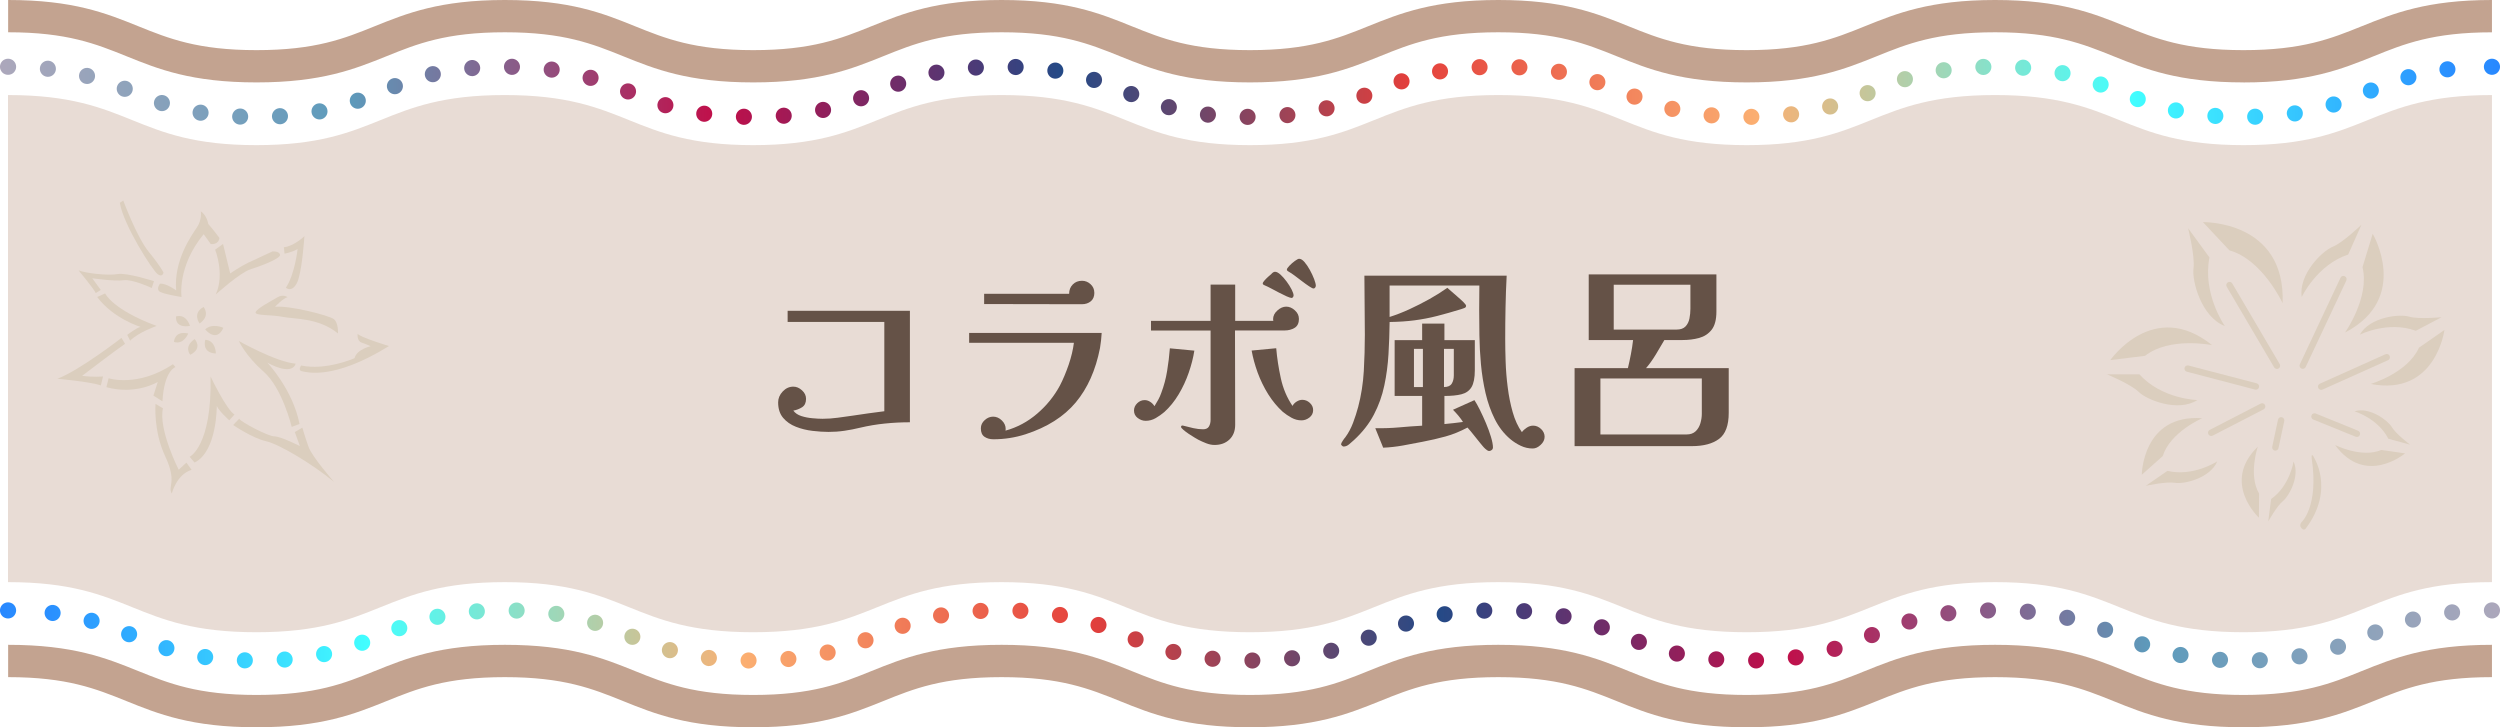 <?xml version="1.0" encoding="UTF-8"?>
<svg id="_レイヤー_2" data-name="レイヤー 2" xmlns="http://www.w3.org/2000/svg" xmlns:xlink="http://www.w3.org/1999/xlink" viewBox="0 0 550 160">
  <defs>
    <style>
      .cls-1 {
        fill: #c3a390;
      }

      .cls-2 {
        fill: #dbcebe;
      }

      .cls-3 {
        fill: url(#_新規グラデーションスウォッチ_4);
      }

      .cls-4 {
        fill: url(#_新規グラデーションスウォッチ_4-4);
      }

      .cls-5 {
        fill: url(#_新規グラデーションスウォッチ_4-2);
      }

      .cls-6 {
        fill: url(#_新規グラデーションスウォッチ_4-5);
      }

      .cls-7 {
        fill: url(#_新規グラデーションスウォッチ_4-6);
      }

      .cls-8 {
        fill: url(#_新規グラデーションスウォッチ_4-3);
      }

      .cls-9 {
        fill: #e8dcd5;
      }

      .cls-10 {
        fill: #655247;
      }
    </style>
    <linearGradient id="_新規グラデーションスウォッチ_4" data-name="新規グラデーションスウォッチ 4" x1="550" y1="134.29" x2="-1.32" y2="134.29" gradientUnits="userSpaceOnUse">
      <stop offset="0" stop-color="#aca7bb"/>
      <stop offset=".14" stop-color="#5c9bbc"/>
      <stop offset=".29" stop-color="#c10e49"/>
      <stop offset=".43" stop-color="#234a87"/>
      <stop offset=".57" stop-color="#e43f3b"/>
      <stop offset=".71" stop-color="#fbaf71"/>
      <stop offset=".86" stop-color="#42ffff"/>
      <stop offset="1" stop-color="#2887ff"/>
    </linearGradient>
    <linearGradient id="_新規グラデーションスウォッチ_4-2" data-name="新規グラデーションスウォッチ 4" x1="549.9" y1="139.81" x2="5.46" y2="139.81" xlink:href="#_新規グラデーションスウォッチ_4"/>
    <linearGradient id="_新規グラデーションスウォッチ_4-3" data-name="新規グラデーションスウォッチ 4" x1="551.24" y1="134.29" x2="0" y2="134.29" xlink:href="#_新規グラデーションスウォッチ_4"/>
    <linearGradient id="_新規グラデーションスウォッチ_4-4" data-name="新規グラデーションスウォッチ 4" x1="0" y1="14.69" x2="551.24" y2="14.69" xlink:href="#_新規グラデーションスウォッチ_4"/>
    <linearGradient id="_新規グラデーションスウォッチ_4-5" data-name="新規グラデーションスウォッチ 4" x1=".1" y1="20.2" x2="544.54" y2="20.2" xlink:href="#_新規グラデーションスウォッチ_4"/>
    <linearGradient id="_新規グラデーションスウォッチ_4-6" data-name="新規グラデーションスウォッチ 4" x1="-1.32" y1="14.69" x2="550" y2="14.69" xlink:href="#_新規グラデーションスウォッチ_4"/>
  </defs>
  <g id="_レイヤー_6" data-name="レイヤー 6">
    <g>
      <g>
        <path class="cls-9" d="M548.23,128.07c-27.33,0-27.33,11.02-54.65,11.02s-27.33-11.02-54.65-11.02-27.32,11.02-54.65,11.02-27.32-11.02-54.65-11.02-27.32,11.02-54.65,11.02-27.32-11.02-54.65-11.02-27.32,11.02-54.64,11.02-27.32-11.02-54.64-11.02-27.32,11.02-54.65,11.02-27.32-11.02-54.64-11.02V20.91c27.32,0,27.32,11.02,54.64,11.02s27.32-11.02,54.65-11.02,27.32,11.02,54.64,11.02,27.32-11.02,54.64-11.02,27.32,11.02,54.65,11.02,27.32-11.02,54.65-11.02,27.32,11.02,54.65,11.02,27.32-11.02,54.65-11.02,27.33,11.02,54.65,11.02,27.33-11.02,54.65-11.02v107.16Z"/>
        <g>
          <g>
            <path class="cls-1" d="M493.58,18.13c-14.34,0-21.61-2.93-28.64-5.77-6.7-2.7-13.03-5.26-26.02-5.26s-19.31,2.55-26.01,5.26c-7.03,2.83-14.29,5.77-28.63,5.77s-21.61-2.93-28.63-5.77c-6.7-2.7-13.03-5.26-26.02-5.26s-19.31,2.55-26.01,5.26c-7.03,2.83-14.29,5.77-28.63,5.77s-21.61-2.93-28.63-5.77c-6.7-2.7-13.03-5.26-26.01-5.26s-19.31,2.55-26.01,5.26c-7.03,2.83-14.29,5.77-28.63,5.77s-21.6-2.93-28.63-5.77c-6.7-2.7-13.03-5.26-26.01-5.26s-19.31,2.55-26.01,5.26c-7.03,2.83-14.29,5.77-28.63,5.77s-21.61-2.93-28.63-5.77c-6.7-2.7-13.03-5.26-26.01-5.26V0c14.34,0,21.61,2.93,28.63,5.77,6.7,2.7,13.03,5.26,26.01,5.26s19.31-2.55,26.01-5.26c7.03-2.83,14.29-5.77,28.63-5.77s21.6,2.93,28.63,5.77c6.7,2.7,13.03,5.26,26.01,5.26s19.31-2.55,26.01-5.26c7.03-2.83,14.29-5.77,28.63-5.77s21.61,2.93,28.63,5.77c6.7,2.7,13.03,5.26,26.01,5.26s19.31-2.55,26.01-5.26c7.03-2.83,14.29-5.77,28.63-5.77s21.61,2.93,28.63,5.77c6.7,2.7,13.03,5.26,26.01,5.26s19.31-2.55,26.01-5.26c7.03-2.83,14.29-5.77,28.63-5.77s21.61,2.93,28.64,5.77c6.7,2.7,13.03,5.26,26.02,5.26s19.32-2.55,26.02-5.26c7.03-2.83,14.29-5.77,28.64-5.77v7.11c-12.99,0-19.32,2.55-26.02,5.26-7.03,2.83-14.29,5.77-28.64,5.77Z"/>
            <path class="cls-1" d="M493.58,160c-14.34,0-21.61-2.93-28.64-5.77-6.7-2.7-13.03-5.26-26.02-5.26s-19.31,2.55-26.01,5.26c-7.03,2.83-14.29,5.77-28.63,5.77s-21.61-2.93-28.63-5.77c-6.7-2.7-13.03-5.26-26.02-5.26s-19.31,2.55-26.01,5.26c-7.03,2.83-14.29,5.77-28.63,5.77s-21.61-2.93-28.63-5.77c-6.7-2.7-13.03-5.26-26.01-5.26s-19.31,2.55-26.01,5.26c-7.03,2.83-14.29,5.77-28.63,5.77s-21.6-2.93-28.63-5.77c-6.7-2.7-13.03-5.26-26.01-5.26s-19.31,2.55-26.01,5.26c-7.03,2.83-14.29,5.77-28.63,5.77s-21.61-2.93-28.63-5.77c-6.7-2.7-13.03-5.26-26.01-5.26v-7.11c14.34,0,21.61,2.93,28.63,5.77,6.7,2.7,13.03,5.26,26.01,5.26s19.31-2.55,26.01-5.26c7.03-2.83,14.29-5.77,28.63-5.77s21.6,2.93,28.63,5.77c6.7,2.7,13.03,5.26,26.01,5.26s19.31-2.55,26.01-5.26c7.03-2.83,14.29-5.77,28.63-5.77s21.61,2.93,28.63,5.77c6.7,2.7,13.03,5.26,26.01,5.26s19.31-2.55,26.01-5.26c7.03-2.83,14.29-5.77,28.63-5.77s21.61,2.93,28.63,5.77c6.7,2.7,13.03,5.26,26.01,5.26s19.31-2.55,26.01-5.26c7.03-2.83,14.29-5.77,28.63-5.77s21.61,2.93,28.64,5.77c6.7,2.7,13.03,5.26,26.02,5.26s19.32-2.55,26.02-5.26c7.03-2.83,14.29-5.77,28.64-5.77v7.11c-12.99,0-19.32,2.55-26.02,5.26-7.03,2.83-14.29,5.77-28.64,5.77Z"/>
            <g>
              <g>
                <path class="cls-3" d="M548.23,136.07c-.12,0-.23-.02-.35-.04-.11-.02-.22-.06-.33-.1-.11-.04-.21-.1-.31-.16-.09-.07-.18-.14-.27-.22-.08-.09-.15-.18-.22-.27-.06-.1-.12-.2-.16-.31-.05-.11-.08-.22-.1-.33-.03-.12-.04-.23-.04-.35,0-.47.19-.92.52-1.26.09-.08.18-.15.27-.22.1-.06.2-.12.31-.16.11-.04.22-.08.33-.1.23-.05.47-.05.7,0,.11.02.22.06.33.1s.21.1.31.16c.09.07.18.14.27.22.33.34.52.79.52,1.26,0,.12-.02.23-.04.35-.02.11-.06.22-.1.33-.04.11-.1.21-.16.31-.07.09-.14.18-.22.27-.34.33-.78.52-1.25.52Z"/>
                <path class="cls-5" d="M273.76,145.32c-.01-.98.77-1.78,1.75-1.78h0c.97-.01,1.77.78,1.78,1.76h0c0,.98-.78,1.78-1.76,1.79h0c-.97,0-1.76-.79-1.76-1.77ZM164.67,147.08c-.97-.01-1.76-.81-1.75-1.79h0c.01-.98.82-1.77,1.79-1.76h0c.97.01,1.75.81,1.74,1.8h0c0,.97-.8,1.75-1.76,1.75h-.02ZM384.58,145.33c-.03-.98.75-1.79,1.72-1.82h0c.97,0,1.79.76,1.8,1.74h0c.03.98-.75,1.8-1.72,1.82h-.04c-.95,0-1.74-.77-1.76-1.74ZM53.82,147.05c-.97-.02-1.74-.84-1.72-1.82h0c.03-.98.83-1.75,1.81-1.73h0c.98.03,1.75.84,1.72,1.83h0c-.02.96-.8,1.72-1.76,1.72h-.05ZM495.4,145.31c-.04-.98.72-1.8,1.69-1.84h0c.97-.04,1.8.73,1.84,1.71h0c.03.98-.73,1.8-1.7,1.84h-.07c-.94,0-1.73-.75-1.76-1.71ZM488.3,146.94c-.97-.06-1.72-.89-1.66-1.87h0c.06-.98.89-1.73,1.87-1.67h0c.97.05,1.71.89,1.66,1.87h0c-.06.95-.83,1.67-1.77,1.67h-.1ZM60.87,145.23c-.07-.98.67-1.83,1.64-1.9h0c.96-.07,1.82.67,1.88,1.65h0c.07.97-.66,1.82-1.63,1.89h0s-.09,0-.13,0h0c-.91,0-1.69-.72-1.76-1.65ZM377.45,146.83c-.97-.07-1.7-.93-1.62-1.9h0c.07-.98.91-1.71,1.89-1.64h0c.96.08,1.69.93,1.62,1.91h0c-.08.93-.85,1.64-1.76,1.64h0s-.1,0-.14,0ZM171.69,145.14c-.09-.98.63-1.84,1.6-1.93h0c.96-.09,1.83.63,1.92,1.6h0c.09.98-.63,1.84-1.6,1.94h-.16c-.9,0-1.67-.69-1.76-1.61ZM266.59,146.69c-.97-.09-1.68-.97-1.58-1.94h0c.1-.98.96-1.69,1.93-1.59h0c.97.1,1.68.97,1.58,1.94h0c-.09.92-.85,1.6-1.75,1.6h0c-.06,0-.12,0-.18,0ZM282.5,145.02c-.11-.97.59-1.85,1.56-1.96h0c.96-.12,1.84.58,1.95,1.56h0c.11.97-.59,1.85-1.55,1.96h0c-.07,0-.13.02-.2.02h0c-.88,0-1.65-.67-1.76-1.58ZM155.74,146.52c-.96-.12-1.66-1.01-1.54-1.98h0c.12-.97,1-1.67,1.97-1.55h0c.97.12,1.66,1.01,1.54,1.98h0c-.11.9-.87,1.56-1.75,1.56h0c-.08,0-.15,0-.22,0ZM393.32,144.87c-.14-.97.54-1.87,1.5-2h0c.96-.14,1.86.54,1.99,1.51h0c.14.97-.54,1.87-1.5,2h0c-.08.02-.16.02-.24.02h0c-.87,0-1.63-.64-1.75-1.53ZM44.88,146.31c-.96-.15-1.63-1.05-1.48-2.02h0c.14-.97,1.03-1.64,2-1.5h0c.96.15,1.64,1.05,1.49,2.02h0c-.13.88-.88,1.52-1.74,1.52h0c-.09,0-.18-.01-.27-.02ZM504.14,144.68c-.16-.97.49-1.88,1.45-2.04h0c.96-.16,1.88.49,2.04,1.46h0c.16.97-.5,1.88-1.46,2.04h0c-.09.02-.19.03-.29.03h0c-.85,0-1.59-.62-1.74-1.49ZM479.38,145.85h0c-.95-.19-1.58-1.12-1.39-2.08h0c.18-.97,1.1-1.6,2.07-1.41h0c.95.19,1.58,1.12,1.39,2.08h0c-.16.85-.9,1.44-1.73,1.44h0c-.11,0-.23,0-.34-.03ZM69.57,144.27c-.2-.96.41-1.9,1.36-2.11h0c.95-.2,1.89.41,2.1,1.37h0c.2.96-.41,1.9-1.36,2.11h0c-.13.02-.25.04-.37.04h0c-.82,0-1.55-.58-1.73-1.41ZM368.53,145.52h0c-.95-.22-1.56-1.16-1.34-2.12h0c.21-.96,1.15-1.56,2.11-1.35h0c.95.22,1.55,1.17,1.34,2.13h0c-.19.82-.91,1.38-1.73,1.38h0c-.13,0-.26-.01-.39-.04ZM180.37,143.98c-.23-.96.35-1.92,1.29-2.15h0c.95-.23,1.91.36,2.14,1.31h0c.23.95-.36,1.91-1.3,2.14h0c-.14.04-.28.05-.42.05h0c-.8,0-1.52-.54-1.71-1.35ZM257.71,145.15h0c-.94-.24-1.52-1.21-1.27-2.16h0c.24-.95,1.19-1.52,2.14-1.28h0c.94.24,1.52,1.2,1.28,2.16h0c-.2.8-.92,1.33-1.71,1.33h0c-.14,0-.29,0-.44-.05ZM291.16,143.64c-.26-.94.3-1.92,1.23-2.18h0c.94-.26,1.91.3,2.17,1.25h0c.26.94-.3,1.92-1.23,2.18h0c-.16.04-.32.06-.47.06h0c-.78,0-1.49-.52-1.7-1.31ZM146.9,144.74c-.94-.27-1.49-1.25-1.22-2.2h0c.27-.94,1.24-1.49,2.18-1.22h0c.94.27,1.49,1.25,1.22,2.19h0c-.22.79-.92,1.3-1.7,1.3h0c-.16,0-.32-.03-.48-.07ZM401.93,143.26c-.29-.94.24-1.93,1.17-2.21h0c.93-.29,1.92.24,2.21,1.18h0c.28.94-.25,1.93-1.18,2.21h0c-.17.06-.34.08-.51.08h0c-.77,0-1.46-.49-1.69-1.26ZM36.09,144.29c-.93-.3-1.45-1.29-1.16-2.23h0c.3-.93,1.28-1.46,2.22-1.16h0c.92.29,1.45,1.29,1.15,2.22h0c-.23.76-.92,1.25-1.68,1.25h0c-.18,0-.35-.03-.53-.08ZM512.7,142.83c-.31-.93.19-1.93,1.12-2.24h0c.92-.31,1.92.19,2.22,1.13h0c.31.93-.2,1.93-1.12,2.24h0c-.18.06-.37.09-.55.09h0c-.75,0-1.44-.47-1.68-1.22ZM470.69,143.42h0c-.92-.33-1.4-1.34-1.07-2.27h0c.33-.92,1.34-1.4,2.25-1.07h0c.92.33,1.4,1.34,1.07,2.27h0c-.26.72-.94,1.18-1.67,1.18h0c-.2,0-.4-.04-.59-.11ZM78.03,142.02c-.35-.92.12-1.94,1.03-2.29h0c.91-.34,1.94.13,2.28,1.05h0c.34.92-.13,1.94-1.04,2.28h0c-.2.08-.41.12-.62.12h0c-.72,0-1.39-.45-1.65-1.16ZM359.93,142.88h0c-.91-.35-1.37-1.38-1.02-2.29h0c.34-.92,1.36-1.39,2.28-1.04h0c.9.35,1.37,1.37,1.02,2.29h0c-.27.71-.94,1.15-1.65,1.15h0c-.21,0-.42-.04-.63-.11ZM188.77,141.5c-.36-.92.1-1.95,1-2.3h0c.91-.36,1.94.1,2.29,1.01h0c.36.92-.1,1.94-1,2.3h0c-.21.08-.43.12-.65.12h0c-.71,0-1.37-.43-1.64-1.13ZM249.2,142.31c-.91-.36-1.36-1.39-1-2.3h0c.36-.91,1.38-1.36,2.29-1h0c.9.35,1.35,1.38.99,2.3h0c-.28.7-.93,1.13-1.64,1.13h0c-.22,0-.44-.04-.65-.13ZM299.48,140.95c-.36-.91.09-1.95.99-2.31h0c.9-.36,1.93.08,2.29.99h0c.37.91-.08,1.95-.98,2.31h0c-.22.09-.44.13-.65.13h0c-.71,0-1.37-.43-1.65-1.12ZM138.46,141.74c-.9-.36-1.34-1.4-.98-2.31h0c.37-.91,1.39-1.35,2.3-.99h0c.9.37,1.35,1.4.98,2.31h0c-.27.7-.93,1.12-1.64,1.12h0c-.22,0-.44-.04-.66-.13ZM410.19,140.37c-.36-.91.08-1.94.98-2.3h0c.9-.37,1.94.07,2.3.98h0c.36.91-.08,1.95-.98,2.31h0c-.21.09-.44.13-.66.13h0c-.7,0-1.36-.42-1.64-1.12ZM27.75,141.17c-.91-.36-1.35-1.4-.98-2.31h0c.36-.91,1.38-1.35,2.3-.99h0c.9.36,1.34,1.4.98,2.31h0c-.28.7-.94,1.12-1.64,1.12h0c-.22,0-.45-.04-.66-.13ZM520.92,139.79c-.36-.91.09-1.94.99-2.3h0c.9-.37,1.93.08,2.29.99h0c.36.92-.09,1.95-.99,2.31h0c-.22.08-.44.12-.65.12h0c-.71,0-1.37-.42-1.65-1.12ZM462.49,140.21c-.9-.35-1.36-1.38-1.01-2.29h0c.35-.92,1.37-1.37,2.28-1.02h0c.91.35,1.37,1.37,1.02,2.29h0c-.27.7-.94,1.14-1.65,1.14h0c-.21,0-.43-.04-.64-.12ZM86.19,138.81c-.34-.92.13-1.94,1.04-2.28h-.01c.92-.34,1.94.12,2.28,1.04h0c.34.92-.13,1.95-1.04,2.29h0c-.2.07-.41.11-.62.11h0c-.72,0-1.39-.44-1.65-1.16ZM351.79,139.68h0c-.91-.34-1.39-1.36-1.05-2.28h0c.33-.92,1.34-1.4,2.27-1.06h0c.91.33,1.39,1.35,1.06,2.28h0c-.27.72-.94,1.17-1.66,1.17h0c-.21,0-.41-.04-.61-.11ZM196.92,138.26c-.33-.93.16-1.94,1.08-2.26h0c.92-.33,1.93.16,2.25,1.09h0c.32.92-.16,1.93-1.08,2.26h0c-.19.07-.39.1-.59.1h0c-.73,0-1.41-.46-1.66-1.19ZM241.1,139.18h0c-.92-.32-1.42-1.33-1.1-2.25h0c.31-.93,1.31-1.43,2.24-1.11h0c.92.31,1.42,1.32,1.1,2.25h0c-.25.74-.93,1.2-1.67,1.2h0c-.19,0-.38-.03-.57-.09ZM307.64,137.73c-.3-.94.21-1.94,1.14-2.24h0c.92-.3,1.92.21,2.22,1.15h0c.3.93-.21,1.93-1.13,2.23h0c-.19.06-.37.09-.55.09h0c-.75,0-1.44-.48-1.68-1.23ZM130.39,138.71c-.92-.29-1.44-1.29-1.15-2.22h0c.29-.94,1.28-1.46,2.22-1.17h-.01c.93.3,1.45,1.29,1.16,2.23h0c-.24.76-.93,1.25-1.69,1.25h0c-.17,0-.35-.03-.53-.09ZM418.38,137.23c-.28-.95.26-1.93,1.19-2.21h0c.93-.27,1.92.26,2.19,1.2h0c.28.94-.26,1.93-1.19,2.21h0c-.17.05-.34.07-.5.07h0c-.76,0-1.47-.5-1.69-1.27ZM19.66,138.29h0c-.93-.27-1.48-1.25-1.21-2.19h0c.27-.95,1.24-1.5,2.18-1.23h0c.94.27,1.49,1.25,1.22,2.2h0c-.23.78-.93,1.29-1.7,1.29h0c-.16,0-.32-.02-.49-.07ZM529.14,136.76c-.25-.95.32-1.92,1.26-2.17h0c.94-.25,1.91.31,2.16,1.26h0c.25.95-.32,1.92-1.26,2.17h0c-.15.04-.3.06-.45.06h0c-.78,0-1.5-.53-1.71-1.32ZM454.37,137.65c-.94-.22-1.54-1.18-1.31-2.13h0c.22-.96,1.16-1.55,2.12-1.33h0c.94.22,1.54,1.18,1.32,2.13h0c-.19.82-.91,1.38-1.72,1.38h0c-.13,0-.27-.02-.41-.05ZM94.51,136.07c-.21-.96.41-1.91,1.36-2.11h0c.95-.2,1.89.41,2.09,1.37h0c.21.96-.4,1.9-1.35,2.1h0c-.13.03-.25.04-.37.04h0c-.82,0-1.55-.57-1.73-1.4ZM343.64,137.33c-.96-.2-1.57-1.14-1.38-2.09h0c.2-.97,1.12-1.59,2.09-1.39h0c.95.19,1.57,1.13,1.37,2.09h0c-.17.84-.9,1.42-1.73,1.42h0c-.11,0-.23,0-.35-.03ZM205.29,135.72c-.17-.96.46-1.89,1.42-2.07h0c.95-.18,1.88.46,2.06,1.42h0c.17.97-.46,1.9-1.42,2.07h0c-.1.02-.21.03-.32.03h0c-.83,0-1.58-.59-1.74-1.45ZM232.89,137.05h0c-.96-.17-1.61-1.09-1.44-2.05h0c.17-.97,1.08-1.62,2.05-1.45h0c.96.17,1.6,1.09,1.43,2.06h0c-.15.86-.89,1.47-1.73,1.47h0c-.11,0-.21-.01-.31-.03ZM316.08,135.41c-.15-.96.51-1.88,1.47-2.03h0c.96-.15,1.87.51,2.02,1.48h0c.15.97-.51,1.88-1.47,2.03h0c-.09.02-.18.02-.28.02h0c-.85,0-1.6-.62-1.74-1.5ZM122.13,136.81c-.96-.14-1.63-1.04-1.49-2.01h0c.15-.97,1.04-1.64,2.01-1.5h0c.96.14,1.63,1.05,1.49,2.02h0c-.13.88-.88,1.51-1.75,1.51h0c-.08,0-.17,0-.26-.02ZM426.89,135.15c-.13-.97.55-1.87,1.52-2h0c.96-.12,1.85.56,1.98,1.53h0c.13.98-.56,1.87-1.52,2h0c-.08.01-.16.01-.23.01h0c-.87,0-1.64-.65-1.75-1.54ZM11.36,136.61c-.97-.12-1.66-1.01-1.54-1.98h0c.12-.97,1-1.66,1.97-1.54h0c.97.12,1.66,1.01,1.54,1.98h0c-.12.9-.87,1.56-1.75,1.56h0c-.08,0-.15,0-.22-.02ZM537.71,134.92c-.1-.98.6-1.85,1.57-1.96h0c.96-.1,1.84.6,1.94,1.58h0c.11.98-.6,1.85-1.56,1.96h0c-.07,0-.13,0-.19,0h0c-.89,0-1.66-.68-1.76-1.59ZM445.97,136.35h0c-.96-.09-1.69-.94-1.61-1.92h0c.08-.98.93-1.71,1.91-1.62h0c.97.08,1.69.94,1.61,1.92h0c-.08.92-.85,1.62-1.76,1.62h-.15ZM103.14,134.62c-.07-.97.67-1.82,1.64-1.89h0c.97-.07,1.82.66,1.89,1.64h0c.07.98-.67,1.83-1.64,1.9h-.13c-.91,0-1.69-.71-1.76-1.65ZM335.19,136.24h0c-.97-.07-1.71-.91-1.65-1.89h0c.06-.98.9-1.72,1.88-1.66h0c.96.06,1.71.91,1.65,1.89h0c-.06.94-.84,1.66-1.76,1.66h-.12ZM213.96,134.5c-.05-.98.7-1.82,1.67-1.87h0c.97-.05,1.81.71,1.86,1.68h0c.05.98-.71,1.82-1.67,1.87h-.1c-.93,0-1.71-.74-1.76-1.68ZM224.41,136.15h0c-.97-.04-1.73-.87-1.68-1.85h0c.04-.98.86-1.74,1.84-1.7h0c.97.05,1.73.88,1.69,1.86h0c-.05.95-.83,1.7-1.77,1.7h0s-.05,0-.08,0ZM324.78,134.4c-.03-.98.74-1.8,1.71-1.84h0c.97-.03,1.79.74,1.82,1.72h0c.04.98-.72,1.8-1.7,1.84h-.06c-.94,0-1.73-.76-1.77-1.72ZM113.61,136.1c-.97-.03-1.74-.84-1.71-1.82h0c.02-.99.83-1.76,1.81-1.73h0c.97.03,1.74.84,1.72,1.82h0c-.03.97-.82,1.73-1.77,1.73h-.05ZM435.6,134.33c0-.98.77-1.79,1.74-1.8h0c.97-.02,1.78.76,1.79,1.74h0c.02.98-.75,1.79-1.73,1.81h-.03c-.96,0-1.75-.78-1.77-1.75Z"/>
                <path class="cls-8" d="M1.77,136.07c-.12,0-.23-.02-.35-.04-.11-.02-.22-.06-.33-.1-.11-.04-.21-.1-.31-.16-.09-.07-.18-.14-.27-.22-.33-.34-.52-.79-.52-1.26s.19-.92.52-1.26c.09-.08.18-.15.27-.22.1-.06.2-.12.31-.16s.22-.08.33-.1c.23-.05.47-.05.7,0,.11.02.22.06.33.1.11.04.21.1.31.16.09.07.18.14.27.22.33.34.52.8.52,1.26s-.19.92-.52,1.26c-.09.08-.18.15-.27.22-.1.06-.2.12-.31.16-.11.04-.22.08-.33.1-.12.02-.23.04-.35.04Z"/>
              </g>
              <g>
                <path class="cls-4" d="M1.77,16.46c-.12,0-.23-.01-.35-.03-.11-.02-.22-.06-.33-.1-.11-.05-.21-.1-.31-.16-.09-.07-.18-.14-.27-.22-.33-.34-.52-.8-.52-1.26s.19-.92.52-1.26c.09-.08.18-.15.27-.22.1-.06.2-.12.31-.16.11-.05.22-.08.33-.1.23-.05.47-.05.7,0,.11.02.22.05.33.1.11.04.21.1.31.16.09.07.18.14.27.22.33.34.52.79.52,1.26s-.19.92-.52,1.26c-.09.08-.18.15-.27.22-.1.06-.2.11-.31.16-.11.04-.22.08-.33.1-.12.02-.23.03-.35.03Z"/>
                <path class="cls-6" d="M274.47,27.49c-.97,0-1.76-.81-1.76-1.79h0c.01-.98.8-1.77,1.78-1.77h0c.97.01,1.76.81,1.75,1.79h0c0,.98-.8,1.77-1.76,1.77h-.01ZM383.54,25.72c-.01-.98.77-1.78,1.75-1.79h0c.97,0,1.77.78,1.78,1.76h0c.02.98-.77,1.78-1.74,1.79h-.02c-.96,0-1.76-.78-1.77-1.76ZM163.62,27.47c-.97-.03-1.75-.84-1.73-1.82h0c.02-.98.82-1.76,1.81-1.74h0c.97.02,1.74.84,1.73,1.82h0c-.03.96-.81,1.74-1.77,1.74h-.04ZM494.37,25.72c-.03-.98.74-1.79,1.71-1.82h0c.97-.02,1.79.75,1.82,1.73h0c.02.98-.75,1.79-1.72,1.82h-.05c-.95,0-1.74-.76-1.76-1.73ZM52.77,27.42c-.97-.04-1.73-.86-1.7-1.84h0c.04-.98.86-1.75,1.84-1.71h0c.97.04,1.73.86,1.69,1.84h0c-.03.96-.82,1.71-1.76,1.71h-.07ZM59.83,25.67c-.05-.98.69-1.82,1.66-1.88h0c.97-.05,1.81.69,1.87,1.67h0c.05.98-.69,1.82-1.66,1.88h-.1c-.93,0-1.71-.73-1.77-1.67ZM487.25,27.27c-.97-.07-1.71-.92-1.63-1.9h0c.06-.97.9-1.71,1.88-1.64h0c.97.07,1.71.92,1.64,1.9h0c-.07.93-.84,1.65-1.76,1.65h0s-.09,0-.13,0ZM170.66,25.6c-.07-.98.66-1.83,1.62-1.91h0c.97-.08,1.83.65,1.9,1.63h0c.08.98-.65,1.84-1.62,1.91h0s-.09,0-.14,0h0c-.91,0-1.68-.71-1.76-1.64ZM376.39,27.14c-.97-.09-1.69-.95-1.6-1.93h0c.09-.97.95-1.69,1.92-1.6h0c.97.09,1.69.95,1.6,1.93h0c-.09.92-.85,1.61-1.76,1.61h0c-.06,0-.11,0-.16,0ZM281.48,25.5c-.1-.97.61-1.84,1.58-1.94h0c.96-.1,1.83.61,1.93,1.59h0c.1.97-.61,1.84-1.58,1.94h0c-.06.01-.12.01-.18.01h0c-.89,0-1.66-.68-1.75-1.6ZM265.54,26.98h0c-.97-.11-1.67-.99-1.55-1.96h0c.11-.98.98-1.68,1.95-1.57h0c.97.12,1.67,1,1.56,1.97h0c-.11.91-.87,1.58-1.76,1.58h0c-.07,0-.13-.01-.2-.02ZM392.29,25.37c-.12-.97.57-1.86,1.54-1.98h0c.96-.12,1.85.57,1.97,1.55h0c.12.97-.57,1.86-1.54,1.98h0c-.07,0-.14,0-.22,0h0c-.87,0-1.64-.66-1.75-1.56ZM154.69,26.78c-.96-.13-1.64-1.03-1.51-2h0c.14-.97,1.03-1.65,2-1.52h0c.96.14,1.64,1.04,1.5,2.01h0c-.12.89-.87,1.53-1.74,1.53h0c-.09,0-.17,0-.25-.02ZM503.11,25.21c-.15-.97.52-1.88,1.49-2.02h0c.96-.14,1.87.53,2.01,1.5h0c.14.97-.52,1.87-1.48,2.02h0c-.08,0-.17.02-.26.02h0c-.85,0-1.61-.64-1.74-1.52ZM43.83,26.54h0c-.95-.16-1.61-1.07-1.45-2.04h0c.16-.97,1.07-1.62,2.04-1.46h0c.95.16,1.61,1.07,1.45,2.04h0c-.15.87-.89,1.49-1.74,1.49h0c-.1,0-.2,0-.3-.03ZM68.56,24.84c-.19-.96.44-1.89,1.39-2.08h0c.95-.19,1.89.44,2.07,1.4h0c.19.97-.44,1.9-1.39,2.09h0c-.11.02-.23.03-.34.03h0c-.82,0-1.57-.59-1.73-1.44ZM478.33,26.03c-.95-.2-1.56-1.14-1.36-2.1h0c.21-.96,1.14-1.57,2.1-1.37h0c.95.21,1.56,1.15,1.36,2.11h0c-.18.83-.91,1.4-1.73,1.4h0c-.12,0-.25,0-.37-.04ZM179.35,24.57c-.21-.96.39-1.9,1.34-2.12h0c.95-.21,1.9.39,2.11,1.35h0c.22.95-.39,1.9-1.33,2.12h0c-.13.03-.26.04-.39.04h0c-.81,0-1.54-.56-1.73-1.39ZM367.5,25.68h0c-.95-.23-1.53-1.19-1.3-2.14h0c.23-.96,1.18-1.54,2.14-1.31h0c.94.23,1.52,1.19,1.29,2.14h0c-.19.82-.91,1.36-1.71,1.36h0c-.14,0-.28-.01-.42-.05ZM290.14,24.26c-.24-.95.33-1.91,1.27-2.15h0c.95-.24,1.91.33,2.15,1.28h0c.24.95-.33,1.92-1.27,2.16h0c-.15.04-.3.05-.44.05h0c-.78,0-1.51-.53-1.71-1.34ZM256.68,25.29c-.93-.26-1.49-1.24-1.23-2.19h0c.26-.94,1.22-1.5,2.17-1.24h0c.93.26,1.49,1.23,1.23,2.18h0c-.21.79-.92,1.31-1.7,1.31h0c-.15,0-.31-.02-.47-.06ZM400.93,23.91c-.27-.94.28-1.92,1.22-2.19h0c.93-.27,1.91.28,2.18,1.22h0c.27.95-.28,1.93-1.22,2.2h0c-.16.04-.32.06-.48.06h0c-.78,0-1.48-.51-1.7-1.29ZM145.88,24.84c-.93-.28-1.46-1.27-1.18-2.21h0c.29-.94,1.27-1.47,2.21-1.19h0c.92.29,1.46,1.28,1.17,2.22h0c-.23.76-.93,1.26-1.69,1.26h0c-.17,0-.34-.02-.51-.08ZM511.7,23.52c-.29-.94.23-1.93,1.16-2.23h0c.93-.29,1.92.23,2.22,1.17h0c.29.94-.23,1.93-1.16,2.23h0c-.18.05-.35.08-.53.08h0c-.75,0-1.45-.49-1.69-1.25ZM35.07,24.36c-.92-.31-1.43-1.31-1.12-2.25h0c.31-.93,1.3-1.43,2.23-1.12h0c.92.3,1.43,1.31,1.12,2.24h0c-.25.75-.93,1.22-1.67,1.22h0c-.19,0-.38-.03-.56-.09ZM77.05,22.75c-.33-.93.15-1.94,1.07-2.27h0c.91-.33,1.93.15,2.26,1.07h0c.33.93-.15,1.94-1.07,2.27h0c-.2.07-.4.11-.6.11h0c-.73,0-1.4-.46-1.66-1.18ZM469.7,23.46h0c-.91-.34-1.38-1.36-1.04-2.28h0c.34-.92,1.36-1.39,2.26-1.05h.01c.91.34,1.37,1.37,1.03,2.29h0c-.26.71-.93,1.15-1.65,1.15h0c-.21,0-.42-.03-.62-.11ZM187.79,22.24c-.35-.92.12-1.94,1.02-2.29h0c.91-.35,1.94.12,2.28,1.03h0c.35.92-.12,1.95-1.02,2.29h0c-.21.08-.42.12-.63.12h0c-.72,0-1.38-.44-1.65-1.15ZM358.95,22.91c-.9-.36-1.36-1.39-1-2.3h0c.35-.92,1.37-1.37,2.29-1.01h0c.9.35,1.35,1.38,1,2.29h0c-.27.71-.93,1.14-1.65,1.14h0c-.21,0-.43-.04-.64-.12ZM298.52,21.71c-.36-.92.09-1.95.99-2.3h0c.91-.36,1.94.09,2.29,1h0c.35.91-.09,1.94-1,2.3h0c-.21.08-.43.12-.65.12h0c-.71,0-1.37-.42-1.64-1.12ZM248.22,22.34c-.9-.36-1.35-1.4-.99-2.31h0c.37-.91,1.39-1.35,2.3-.99h0c.9.36,1.35,1.39.99,2.31h0c-.28.69-.94,1.12-1.65,1.12h0c-.21,0-.44-.05-.65-.13ZM409.24,21.15c-.37-.91.08-1.94.98-2.31h0c.9-.36,1.93.08,2.29.99h0c.37.91-.08,1.95-.97,2.31h0c-.22.09-.44.13-.66.13h0c-.71,0-1.37-.43-1.64-1.12ZM137.51,21.76c-.9-.36-1.35-1.4-.98-2.31h0c.36-.91,1.39-1.35,2.3-.98h0c.9.36,1.34,1.39.98,2.3h0c-.28.7-.94,1.12-1.64,1.12h0c-.22,0-.45-.04-.66-.13ZM519.95,20.58c-.36-.91.08-1.95.98-2.31h0c.9-.36,1.94.08,2.29.99h0c.37.91-.08,1.95-.98,2.31h0c-.21.09-.44.13-.66.13h0c-.69,0-1.36-.43-1.64-1.12ZM26.79,21.19c-.9-.36-1.35-1.4-.99-2.31h0c.36-.91,1.39-1.36,2.3-1h0c.9.36,1.35,1.4.99,2.31h0c-.28.7-.94,1.12-1.65,1.12h0c-.21,0-.43-.04-.65-.12ZM85.23,19.59c-.35-.92.11-1.95,1.02-2.3h0c.9-.35,1.93.11,2.28,1.03h0c.35.91-.11,1.94-1.01,2.29h0c-.21.08-.43.12-.64.12h0c-.71,0-1.38-.44-1.65-1.14ZM461.54,20.26c-.91-.35-1.38-1.37-1.04-2.29h0c.34-.92,1.35-1.39,2.26-1.04h0c.91.34,1.38,1.36,1.04,2.28h0c-.27.71-.93,1.16-1.66,1.16h0c-.2,0-.41-.04-.61-.11ZM195.94,19.02c-.33-.93.14-1.95,1.05-2.28h.01c.91-.34,1.93.14,2.26,1.06h0c.34.92-.14,1.94-1.05,2.28h0c-.2.07-.41.1-.61.1h0c-.72,0-1.39-.44-1.66-1.16ZM350.84,19.75h0c-.92-.33-1.4-1.34-1.08-2.26h0c.32-.93,1.32-1.42,2.25-1.1h0c.92.33,1.4,1.34,1.08,2.26h0c-.25.74-.93,1.2-1.67,1.2h0c-.19,0-.39-.04-.58-.1ZM306.67,18.47c-.32-.93.18-1.94,1.1-2.26h0c.92-.31,1.93.19,2.24,1.12h0c.32.92-.18,1.93-1.1,2.25h0c-.19.06-.38.09-.57.09h0c-.74,0-1.42-.46-1.67-1.2ZM240.14,19.27c-.92-.3-1.43-1.3-1.13-2.24h0c.3-.93,1.29-1.44,2.22-1.14h0c.93.3,1.44,1.3,1.14,2.24h0c-.24.75-.93,1.23-1.68,1.23h0c-.18,0-.37-.03-.55-.09ZM417.4,17.95c-.29-.94.23-1.93,1.15-2.23h0c.93-.29,1.93.23,2.22,1.17h0c.29.93-.23,1.93-1.15,2.22h0c-.18.06-.36.08-.53.08h0c-.75,0-1.45-.48-1.69-1.24ZM129.43,18.83h0c-.93-.28-1.47-1.27-1.2-2.21h0c.28-.94,1.26-1.48,2.2-1.2h0c.93.27,1.47,1.26,1.19,2.2h0c-.23.78-.92,1.28-1.69,1.28h0c-.17,0-.33-.02-.5-.07ZM528.15,17.47c-.27-.95.28-1.93,1.22-2.2h0c.93-.27,1.91.28,2.18,1.22h0c.27.95-.28,1.93-1.21,2.2h0c-.17.04-.33.07-.49.07h0c-.77,0-1.48-.51-1.7-1.29ZM18.7,18.42h-.01c-.93-.25-1.5-1.22-1.25-2.17h0c.25-.95,1.21-1.51,2.16-1.26h0c.94.25,1.5,1.22,1.26,2.17h0c-.21.79-.92,1.32-1.71,1.32h0c-.15,0-.3-.02-.45-.06ZM93.5,16.72c-.22-.95.37-1.91,1.32-2.13h0c.95-.23,1.9.37,2.12,1.33h0c.23.95-.37,1.9-1.31,2.13h0c-.14.03-.28.04-.41.04h0c-.8,0-1.53-.55-1.72-1.37ZM453.39,17.83c-.95-.2-1.56-1.15-1.36-2.11h0c.21-.95,1.14-1.57,2.1-1.36h0c.95.2,1.56,1.15,1.36,2.11h0c-.18.83-.91,1.4-1.73,1.4h0c-.12,0-.24-.01-.37-.04ZM204.29,16.34c-.2-.96.42-1.9,1.37-2.09h0c.96-.2,1.89.42,2.09,1.38h0c.19.97-.43,1.9-1.38,2.1h0c-.12.02-.24.03-.35.03h0c-.82,0-1.56-.58-1.73-1.42ZM342.65,17.54c-.96-.18-1.6-1.1-1.42-2.07h0c.18-.96,1.1-1.6,2.06-1.42h0c.96.18,1.59,1.1,1.41,2.07h0c-.15.85-.89,1.45-1.73,1.45h0c-.11,0-.21,0-.32-.03ZM315.07,16.01c-.17-.97.47-1.89,1.43-2.06h0c.96-.17,1.88.48,2.05,1.45h0c.16.96-.48,1.88-1.44,2.05h0c-.1.02-.2.03-.31.03h0c-.83,0-1.58-.61-1.73-1.47ZM231.9,17.29h0c-.96-.15-1.62-1.06-1.47-2.03h0c.15-.97,1.05-1.63,2.02-1.48h0c.96.16,1.62,1.06,1.47,2.03h0c-.14.88-.88,1.5-1.74,1.5h0c-.09,0-.19,0-.28-.02ZM425.86,15.72c-.14-.97.53-1.88,1.49-2.02h0c.96-.15,1.86.52,2,1.49h0c.15.97-.52,1.88-1.48,2.02h0c-.09.02-.18.02-.26.02h0c-.86,0-1.62-.63-1.75-1.51ZM121.14,17.07c-.96-.12-1.65-1.02-1.52-1.99h0c.13-.97,1.01-1.66,1.98-1.53h0c.97.13,1.65,1.02,1.52,2h0c-.12.89-.87,1.54-1.75,1.54h0c-.07,0-.15,0-.23-.02ZM536.68,15.47c-.12-.98.57-1.86,1.54-1.98h0c.96-.12,1.85.57,1.97,1.54h0c.12.97-.57,1.86-1.54,1.98h0c-.07.01-.14.01-.22.01h0c-.87,0-1.64-.65-1.75-1.55ZM10.34,16.89h0c-.96-.1-1.67-.98-1.56-1.95h0c.1-.98.97-1.68,1.94-1.58h0c.97.11,1.67.98,1.57,1.96h0c-.1.91-.86,1.58-1.76,1.58h0c-.06,0-.13,0-.19,0ZM102.12,15.12c-.08-.97.64-1.83,1.61-1.92h0c.97-.08,1.83.65,1.91,1.63h0c.08.97-.65,1.83-1.61,1.92h-.15c-.91,0-1.68-.7-1.76-1.63ZM444.97,16.67c-.97-.07-1.71-.92-1.64-1.9h0c.07-.98.91-1.71,1.89-1.65h0c.97.07,1.7.92,1.64,1.9h0c-.07.94-.84,1.65-1.76,1.65h-.13ZM212.93,14.97c-.06-.98.68-1.82,1.65-1.88h0c.97-.07,1.81.68,1.88,1.66h0c.06.98-.68,1.82-1.65,1.88h0s-.08.01-.11.01h0c-.93,0-1.71-.73-1.77-1.67ZM334.18,16.58h0c-.97-.05-1.72-.89-1.67-1.87h0c.05-.98.88-1.73,1.86-1.68h0c.97.05,1.72.88,1.67,1.86h0c-.05.95-.82,1.69-1.76,1.69h-.1ZM325.59,16.55c-.97.05-1.8-.72-1.84-1.69h0c-.05-.98.71-1.81,1.68-1.86h0c.97-.04,1.8.72,1.84,1.7h0c.05.98-.71,1.81-1.68,1.85h0ZM223.39,16.51h0c-.97-.03-1.74-.85-1.71-1.83h0c.04-.98.85-1.75,1.83-1.72h0c.97.04,1.74.86,1.7,1.84h0c-.03.96-.81,1.72-1.76,1.72h0s-.04,0-.06-.01ZM434.57,14.77c-.02-.98.75-1.8,1.72-1.82h0c.97-.03,1.79.74,1.82,1.72h0c.02.98-.75,1.8-1.72,1.83h-.05c-.95,0-1.74-.77-1.77-1.73ZM112.6,16.48c-.97-.02-1.75-.83-1.73-1.81h0c0-.98.81-1.76,1.79-1.75h0c.97.02,1.75.83,1.74,1.81h0c-.02.97-.8,1.75-1.77,1.75h-.03Z"/>
                <path class="cls-7" d="M548.23,16.47c-.12,0-.23-.02-.35-.04-.11-.02-.22-.06-.33-.1-.11-.05-.21-.1-.31-.16-.09-.07-.18-.14-.27-.23-.33-.33-.52-.78-.52-1.25s.19-.93.52-1.26c.09-.08.18-.15.27-.22.1-.06.2-.12.31-.16.11-.05.22-.08.33-.1.23-.05.47-.05.7,0,.11.02.22.05.33.1.11.04.21.1.31.16.09.07.18.14.27.22.33.33.52.79.52,1.26s-.19.92-.52,1.25c-.09.09-.18.16-.27.23-.1.06-.2.11-.31.16-.11.04-.22.08-.33.1-.12.02-.23.04-.35.04Z"/>
              </g>
            </g>
          </g>
          <g>
            <g>
              <path class="cls-2" d="M484.65,48.87s18.2-.43,17.53,17.83c0,0-4.45-9.6-11.71-11.62l-5.82-6.21Z"/>
              <path class="cls-2" d="M481.38,50.2s1.56,6.18,1.19,8.86c-.37,2.68,1.68,10.65,6.89,12.67,0,0-4.96-7.09-3.38-15.09l-4.7-6.44Z"/>
            </g>
            <g>
              <path class="cls-2" d="M464.28,79.21s9.51-13.64,22.38-3.28c0,0-9.35-1.91-14.74,2.35l-7.64.94Z"/>
              <path class="cls-2" d="M463.48,82.33s5.32,2.19,7.05,3.91c1.74,1.72,8.62,4.52,12.89,1.77,0,0-7.81-.18-12.75-5.66h-7.19Z"/>
            </g>
            <g>
              <path class="cls-2" d="M471.19,104.45s.13-13.38,13.3-12.44c0,0-7.04,3.03-8.68,8.32l-4.62,4.12Z"/>
              <path class="cls-2" d="M472.07,106.88s4.5-.99,6.42-.66c1.93.34,7.73-.97,9.32-4.74,0,0-5.24,3.47-10.98,2.11l-4.76,3.29Z"/>
            </g>
            <g>
              <path class="cls-2" d="M496.97,113.9s-8.36-7.72-.26-15.63c0,0-2.11,6.25.29,10.31l-.04,5.32Z"/>
              <path class="cls-2" d="M499.01,114.72s1.94-3.46,3.25-4.5c1.31-1.04,3.8-5.52,2.32-8.69,0,0-.8,5.34-4.93,8.25l-.64,4.94Z"/>
            </g>
            <g>
              <path class="cls-2" d="M529.12,99.74s-8.7,7.33-15.4-1.83c0,0,5.86,2.94,10.17,1.08l5.22.75Z"/>
              <path class="cls-2" d="M530.2,97.82s-3.14-2.4-3.99-3.85c-.85-1.45-4.91-4.53-8.23-3.48,0,0,5.15,1.51,7.45,6.03l4.76,1.3Z"/>
            </g>
            <g>
              <path class="cls-2" d="M537.78,72.58s-1.89,14.67-16.23,11.89c0,0,8.13-2.39,10.62-7.98l5.62-3.91Z"/>
              <path class="cls-2" d="M537.14,69.79s-5.07.49-7.14-.13c-2.07-.63-8.62.04-10.85,3.97,0,0,6.21-3.11,12.33-.86l5.66-2.98Z"/>
            </g>
            <g>
              <path class="cls-2" d="M521.99,51.43s8.38,14.18-6.09,21.73c0,0,5.49-7.75,3.85-14.39l2.24-7.34Z"/>
              <path class="cls-2" d="M519.52,49.44s-4.11,3.97-6.35,4.86c-2.24.89-7.53,6.03-6.79,11.04,0,0,3.31-7.06,10.22-9.34l2.92-6.56Z"/>
            </g>
            <path class="cls-2" d="M490.13,62.11c-.34.2-.45.64-.25.98l10.43,17.73c.2.34.63.45.97.25.34-.2.45-.64.25-.98l-10.43-17.73c-.2-.34-.63-.45-.97-.25Z"/>
            <path class="cls-2" d="M480.6,80.91c-.1.38.13.77.51.87l15.01,3.93c.38.1.77-.13.86-.51.1-.38-.13-.77-.51-.87l-15.01-3.92c-.38-.1-.77.13-.86.51Z"/>
            <path class="cls-2" d="M497.35,88.79l-11.2,5.78c-.35.18-.49.61-.31.96.18.35.61.49.95.31l11.2-5.78c.35-.18.49-.61.31-.96-.18-.35-.6-.49-.95-.31Z"/>
            <path class="cls-2" d="M501.16,92.33l-1.27,5.95c-.08.39.16.77.54.85.38.08.76-.16.84-.55l1.27-5.95c.08-.39-.16-.76-.54-.85-.38-.08-.76.16-.84.55Z"/>
            <path class="cls-2" d="M508.53,91.37c-.15.37.03.78.39.93l9.33,3.78c.36.15.78-.03.92-.39.15-.37-.03-.78-.39-.93l-9.33-3.79c-.36-.14-.78.03-.92.4Z"/>
            <path class="cls-2" d="M524.79,77.94l-14.42,6.47c-.36.16-.52.58-.36.94.16.36.58.52.94.36l14.42-6.47c.36-.16.52-.58.36-.94-.16-.36-.58-.52-.94-.36Z"/>
            <path class="cls-2" d="M514.91,61.11l-8.94,19.02c-.17.36-.02.78.34.95.35.17.78.02.94-.34l8.94-19.02c.17-.36.02-.78-.34-.95-.36-.17-.78-.02-.94.34Z"/>
            <path class="cls-2" d="M508.82,100.21s5.11,7.26-1.6,16.12c0,0-.35.46-.87-.1-.66-.72,0-1.37,0-1.37,0,0,3.83-3.46,2.22-13.99,0,0-.11-1.06.25-.66Z"/>
          </g>
          <g>
            <path class="cls-2" d="M47.69,89.31s.09,10-4.88,12.45l-1.09-1.26s4.93-2.32,4.61-17.67c0,0,3.49,7.33,5.26,8.36l-1.16,1.28s-2.32-2.11-2.73-3.15Z"/>
            <path class="cls-2" d="M42.15,103.36l-1.14-1.58-1.7,1.56s-4.5-8.86-3.46-13.51l-1.63-.98s-.53,5.87,2.14,11.57c2.67,5.7.47,6.49,1.43,8.16,0,0,1.04-4.19,4.36-5.22Z"/>
            <path class="cls-2" d="M52.63,92.12l-1.34,1.38s4.17,2.87,7.24,3.57c3.07.7,10.46,5.22,14.95,8.94,0,0-4.83-5.5-5.61-7.72-.79-2.22-1.35-4.21-1.35-4.21l-1.66.97,1.11,3.08s-4.26-2.14-5.61-2.13c-1.35.01-7.37-3.16-7.74-3.88Z"/>
            <path class="cls-2" d="M65.89,93.27l-1.71.65s-2.06-8.52-6.15-12.12c-4.09-3.6-5.47-6.77-5.47-6.77,0,0,8.24,4.65,12.48,4.97,0,0-.47,2.87-6.22-.21,0,0,5.6,5.9,7.07,13.47Z"/>
            <path class="cls-2" d="M35.74,88.29l-1.99-1.25.96-3.01s-4.84,2.95-11.3,1.15l.48-1.96s6.37,2.08,14.16-3.09l.55.63s-2.47.7-2.86,7.52Z"/>
            <path class="cls-2" d="M22.19,84.78l.48-1.96s-2.16.2-4.6-.14c0,0,7.33-5.61,9.44-7.04l-.78-1.31s-9.17,7.13-14.11,9c0,0,6.99.61,9.56,1.45Z"/>
            <path class="cls-2" d="M34.46,71.71s-4.04,1.4-5.83,3.24l-.64-1.27s2.19-1.7,2.96-1.75c0,0-6.01-1.81-9.57-6.59l1.75-.79s1.56,3.53,11.33,7.16Z"/>
            <path class="cls-2" d="M21.05,64.48l1.12-.69-1.87-2.57s5.01.72,6.9.43c1.89-.29,6.19,1.71,6.19,1.71l.48-1.5s-5.97-1.94-8.03-1.56c-2.07.38-7.12-.2-8.57-.83,0,0,3.46,4.15,3.79,5.01Z"/>
            <path class="cls-2" d="M35.18,62.44s-.76.96-.21,1.59c.55.63,4.97,1.31,4.97,1.31,0,0-1.01-6.67,4.87-13.82l1.55,2.17s1.71.26,1.92-1.34c0,0-1.46-1.98-2.46-3.07,0,0-.29-1.9-1.65-2.8,0,0,.33,1.77-.82,3.5-1.15,1.74-5.16,7.23-4.6,13.9,0,0-2.18-1.61-3.57-1.47Z"/>
            <path class="cls-2" d="M35.97,59.98s-.21,1.14-1.3.33c-1.09-.81-7.49-10.74-8.31-15.69l.76-.51s2.96,8.06,5.65,11.35c2.69,3.29,3.2,4.51,3.2,4.51Z"/>
            <path class="cls-2" d="M61.61,56.09s0-.84-1.66-.78c0,0-3.79,1.74-5.4,2.51-1.61.77-3.91,2.33-3.91,2.33l-1.57-6.48-1.74,1.25s2.17,5.38.14,9.86c0,0,5.27-4.77,7.61-5.52,2.34-.75,6.42-2.29,6.55-3.15Z"/>
            <path class="cls-2" d="M66.98,51.95s-2.19,2.16-4.53,2.45l.15,1.41s1.75-.33,2.87-1.03c0,0-.58,5.55-2.58,8.52,0,0,1.27,1.17,2.42-1.02,1.15-2.19,1.66-10.33,1.66-10.33Z"/>
            <path class="cls-2" d="M63.28,65.39s-.95-.76-2.25.02c-1.3.78-4.53,2.45-4.79,3.27-.26.82,3.43.51,5.96,1.03,2.53.52,7.89.15,12.15,3.65,0,0,.16-2.36-.93-3.17-1.09-.81-9.8-3.04-12.91-2.69,0,0,1.83-1.97,2.77-2.12Z"/>
            <path class="cls-2" d="M78.68,73.43s-.21,1.59.87,1.94c1.08.36,1.99.8,1.99.8,0,0-3.06.67-3.54,2.63,0,0-6.28,2.78-11.75,1.61,0,0-.8,1.1.19,1.27.99.17,6.82,2.07,19.14-5.55,0,0-6.28-1.89-6.92-2.7Z"/>
            <path class="cls-2" d="M42.82,74.59s1.91,1.98-.96,3.46c0,0-1.55-1.71.96-3.46Z"/>
            <path class="cls-2" d="M41.41,73.37s-.97,2.55-3.14,1.85c0,0,.07-2.54,3.14-1.85Z"/>
            <path class="cls-2" d="M41.8,71.69s-3.24.76-3.08-2.06c0,0,2.06-.84,3.08,2.06Z"/>
            <path class="cls-2" d="M43.91,71.17s-1.69-2.21.87-3.64c0,0,1.64,1.89-.87,3.64Z"/>
            <path class="cls-2" d="M45.14,72.47s2.46,3.07,4.01-.36c0,0-2.49-1.11-4.01.36Z"/>
            <path class="cls-2" d="M45.16,74.75s-.92,2.87,2.33,3.02c0,0,.02-2.86-2.33-3.02Z"/>
          </g>
        </g>
      </g>
      <g>
        <path class="cls-10" d="M200.2,92.9c-1.86,0-3.71.09-5.52.28-1.82.18-3.64.49-5.48.92-1.13.28-2.28.5-3.44.67-1.16.17-2.32.25-3.48.25-1.07,0-2.25-.08-3.53-.23-1.28-.15-2.5-.45-3.64-.9-1.15-.45-2.09-1.1-2.82-1.96-.73-.86-1.1-2-1.1-3.41,0-.89.34-1.69,1.01-2.4.67-.71,1.45-1.06,2.34-1.06.67,0,1.31.27,1.9.81.6.54.89,1.16.89,1.87,0,.86-.29,1.48-.87,1.85-.58.37-1.22.62-1.93.74.4.55.99.95,1.76,1.2.78.25,1.6.41,2.45.48.86.08,1.59.12,2.2.12,1.13,0,2.25-.08,3.35-.23,1.1-.15,2.2-.31,3.3-.46,1.16-.18,2.32-.35,3.48-.51,1.16-.15,2.32-.31,3.48-.46v-19.65h-21.27v-2.44h26.9v24.54Z"/>
        <path class="cls-10" d="M242.37,73.25c-.03.55-.08,1.11-.14,1.66-.06.55-.14,1.11-.23,1.66-.95,4.86-2.73,8.85-5.34,11.97-2.61,3.12-6.29,5.45-11.02,6.99-2.29.74-4.66,1.11-7.1,1.11-.76,0-1.41-.18-1.95-.55-.54-.37-.8-.98-.8-1.85,0-.71.28-1.31.85-1.82.57-.51,1.18-.76,1.86-.76s1.34.28,1.9.83c.57.55.85,1.18.85,1.89,0,.06,0,.12-.02.18-.02.06-.02.12-.02.18,2.57-.71,4.89-1.95,6.97-3.74,2.08-1.78,3.74-3.84,5-6.18.7-1.35,1.34-2.88,1.93-4.59.58-1.71.96-3.31,1.15-4.82h-23.05v-2.17h29.2ZM240.76,64.39c0,.83-.26,1.46-.78,1.89-.52.43-1.18.65-1.97.65-3.58,0-7.16,0-10.75-.02-3.59-.02-7.17-.02-10.75-.02v-2.26h18.7c0-.83.27-1.51.8-2.05s1.21-.81,2.04-.81c.7,0,1.33.25,1.88.76.55.51.82,1.13.82,1.87Z"/>
        <path class="cls-10" d="M262.76,77.12c-.24,1.57-.66,3.19-1.24,4.87-.58,1.68-1.32,3.27-2.22,4.77-.9,1.51-1.95,2.8-3.14,3.88-.58.49-1.21.94-1.9,1.34-.69.4-1.43.6-2.22.6-.61,0-1.19-.21-1.74-.62-.55-.42-.82-.96-.82-1.64,0-.61.24-1.15.71-1.61.47-.46,1.02-.69,1.63-.69.43,0,.84.13,1.24.39.4.26.7.58.92.95.31-.49.59-.98.85-1.45.26-.48.48-.98.66-1.5.58-1.54,1.01-3.14,1.28-4.82.28-1.68.47-3.33.6-4.96l5.41.51ZM285.77,70.11c0,.95-.31,1.62-.94,2.01-.63.39-1.37.58-2.22.58h-10.91c0,3.44,0,6.9.02,10.36.02,3.46.02,6.93.02,10.4,0,1.35-.42,2.43-1.26,3.23-.84.8-1.93,1.2-3.28,1.2-.58,0-1.19-.12-1.83-.37-.64-.25-1.22-.51-1.74-.78-.12-.06-.39-.22-.8-.46-.41-.25-.85-.52-1.31-.83-.46-.31-.86-.61-1.19-.9-.34-.29-.5-.5-.5-.62,0-.21.11-.32.32-.32.09,0,.17.02.23.05.67.18,1.39.36,2.15.53.76.17,1.48.25,2.15.25.61,0,1.04-.2,1.28-.6.24-.4.37-.89.37-1.48v-19.65h-13.11v-2.12h13.11v-7.98h5.41v7.98h8.39c-.03-.09-.05-.21-.05-.37,0-.71.31-1.35.94-1.91.63-.57,1.28-.85,1.95-.85s1.31.27,1.9.81c.6.54.89,1.16.89,1.87ZM288.89,90.22c0,.68-.28,1.22-.82,1.64-.55.42-1.13.62-1.74.62-.76,0-1.5-.19-2.2-.58-.7-.38-1.34-.82-1.93-1.31-1.19-1.08-2.25-2.36-3.19-3.85-.93-1.49-1.7-3.07-2.32-4.75-.61-1.68-1.05-3.3-1.33-4.87l5.41-.51c.18,2.15.52,4.35,1.01,6.6.49,2.25,1.34,4.27,2.57,6.09.21-.4.53-.72.94-.97.41-.25.82-.37,1.22-.37.61,0,1.16.22,1.65.67s.73.98.73,1.59ZM284.58,65.04c0,.12-.05.24-.14.35-.09.11-.18.16-.27.16-.21,0-.58-.12-1.1-.35-.52-.23-1.08-.51-1.7-.83s-1.19-.63-1.74-.92c-.55-.29-.98-.5-1.28-.62-.09-.03-.21-.08-.34-.16-.14-.08-.21-.18-.21-.3,0-.15.13-.38.39-.67.26-.29.54-.58.85-.85s.52-.46.64-.55c.09-.12.21-.24.37-.35.15-.11.3-.16.46-.16.34,0,.73.21,1.19.62.46.42.91.92,1.35,1.52.44.6.81,1.18,1.1,1.75.29.57.44,1.02.44,1.36ZM289.48,62.87c0,.12-.05.25-.14.39-.09.14-.21.21-.37.21s-.47-.16-.96-.48-1.02-.71-1.6-1.15c-.58-.45-1.13-.86-1.65-1.25-.52-.38-.9-.64-1.15-.76-.09-.06-.2-.13-.32-.21-.12-.08-.18-.18-.18-.3,0-.18.18-.47.55-.85.37-.38.77-.74,1.21-1.06.44-.32.76-.48.94-.48.37,0,.76.24,1.17.71.41.48.81,1.06,1.19,1.75.38.69.69,1.36.94,2.01.24.65.37,1.14.37,1.48Z"/>
        <path class="cls-10" d="M339.81,96.13c0,.61-.28,1.19-.85,1.73-.57.54-1.15.81-1.76.81-.92,0-1.8-.2-2.64-.6-.84-.4-1.61-.89-2.31-1.48-1.41-1.2-2.54-2.67-3.41-4.41-.87-1.74-1.54-3.64-2.02-5.7-.47-2.06-.81-4.17-1.01-6.34-.2-2.17-.31-4.28-.34-6.34-.03-2.06-.05-3.94-.05-5.63,0-.89,0-1.78.02-2.68.02-.89.02-1.78.02-2.68h-19.75v6.92c1.37-.43,2.82-.99,4.33-1.68s2.99-1.45,4.45-2.26c1.45-.81,2.76-1.64,3.92-2.47.15.12.44.38.87.76.43.39.89.79,1.4,1.22.5.43.94.83,1.31,1.2s.55.63.55.78c0,.25-.15.42-.44.51-.29.09-.51.17-.66.23-1.89.58-3.66,1.08-5.29,1.5s-3.28.73-4.93.95c-1.65.22-3.48.34-5.5.37-.03,2.37-.11,4.73-.25,7.08-.14,2.35-.44,4.65-.92,6.9-.47,2.25-1.24,4.38-2.29,6.39-1.05,2.01-2.51,3.88-4.38,5.6-.31.28-.66.58-1.05.92-.4.34-.81.51-1.24.51-.09,0-.21-.06-.34-.18-.14-.12-.21-.23-.21-.32,0-.15.12-.42.37-.78.24-.37.43-.62.55-.74.7-.95,1.27-2.02,1.72-3.21.44-1.18.82-2.34,1.12-3.48.67-2.55,1.08-5.18,1.24-7.89.15-2.71.23-5.37.23-7.98,0-2.18-.02-4.36-.05-6.53-.03-2.17-.05-4.33-.05-6.48h31.3c-.12,2.34-.21,4.66-.25,6.97-.05,2.31-.07,4.63-.07,6.97,0,1.45.03,3.09.09,4.94.06,1.85.21,3.74.46,5.67.24,1.94.61,3.77,1.1,5.49.49,1.72,1.16,3.18,2.02,4.38.27-.37.63-.7,1.08-.99.44-.29.91-.44,1.4-.44.64,0,1.22.25,1.74.74.52.49.78,1.08.78,1.75ZM328.44,98.48c0,.21-.09.39-.27.53-.18.14-.37.21-.55.21-.15,0-.3-.05-.44-.16-.14-.11-.27-.21-.39-.3-.21-.18-.42-.4-.62-.65-.2-.25-.39-.48-.57-.69-.46-.55-.91-1.12-1.35-1.68-.44-.57-.91-1.13-1.4-1.68-1.62.86-3.23,1.52-4.83,1.96s-3.31.84-5.11,1.18c-1.41.28-2.83.55-4.28.81-1.45.26-2.9.42-4.33.48l-1.74-4.29h.23c1.68.03,3.36-.03,5.04-.18,1.68-.15,3.36-.28,5.04-.37v-6.55h-6.05v-12.27h6.05v-3.64h4.9v3.64h6.69v6.6c0,1.69-.25,2.94-.73,3.74-.49.8-1.23,1.32-2.22,1.57-.99.25-2.24.37-3.74.37v6.18c.7-.06,1.39-.13,2.06-.21.67-.08,1.34-.16,2.02-.25-.31-.49-.65-.96-1.03-1.41-.38-.45-.77-.87-1.17-1.27l4.72-2.12c.34.49.73,1.2,1.19,2.12.46.92.91,1.91,1.35,2.95.44,1.05.81,2.05,1.1,3.02s.44,1.76.44,2.38ZM313.04,85.15v-8.4h-1.97v8.4h1.97ZM319.83,76.75h-2.15v8.4c.82,0,1.39-.25,1.7-.74.31-.49.46-1.11.46-1.85v-5.81Z"/>
        <path class="cls-10" d="M380.32,90.82c0,2.77-.71,4.68-2.13,5.74s-3.41,1.59-5.98,1.59h-25.8v-17.16h11.73c.24-1.01.47-2.04.66-3.07.2-1.03.36-2.07.48-3.11h-9.76v-14.44h28.09v8.17c0,1.78-.35,3.12-1.05,4.01-.7.89-1.62,1.49-2.75,1.8-1.13.31-2.37.46-3.71.46h-3.94c-.52.92-1.15,1.98-1.88,3.18-.73,1.2-1.45,2.2-2.15,3h18.19v9.83ZM374.41,83.26h-22.32v12.32h18.97c.82,0,1.48-.23,1.97-.69.49-.46.84-1.05,1.05-1.75.21-.71.32-1.41.32-2.12v-7.75ZM371.89,62.64h-16.87v9.87h13.8c.89,0,1.55-.23,1.99-.69.44-.46.73-1.04.87-1.75.14-.71.21-1.41.21-2.12v-5.31Z"/>
      </g>
    </g>
  </g>
</svg>